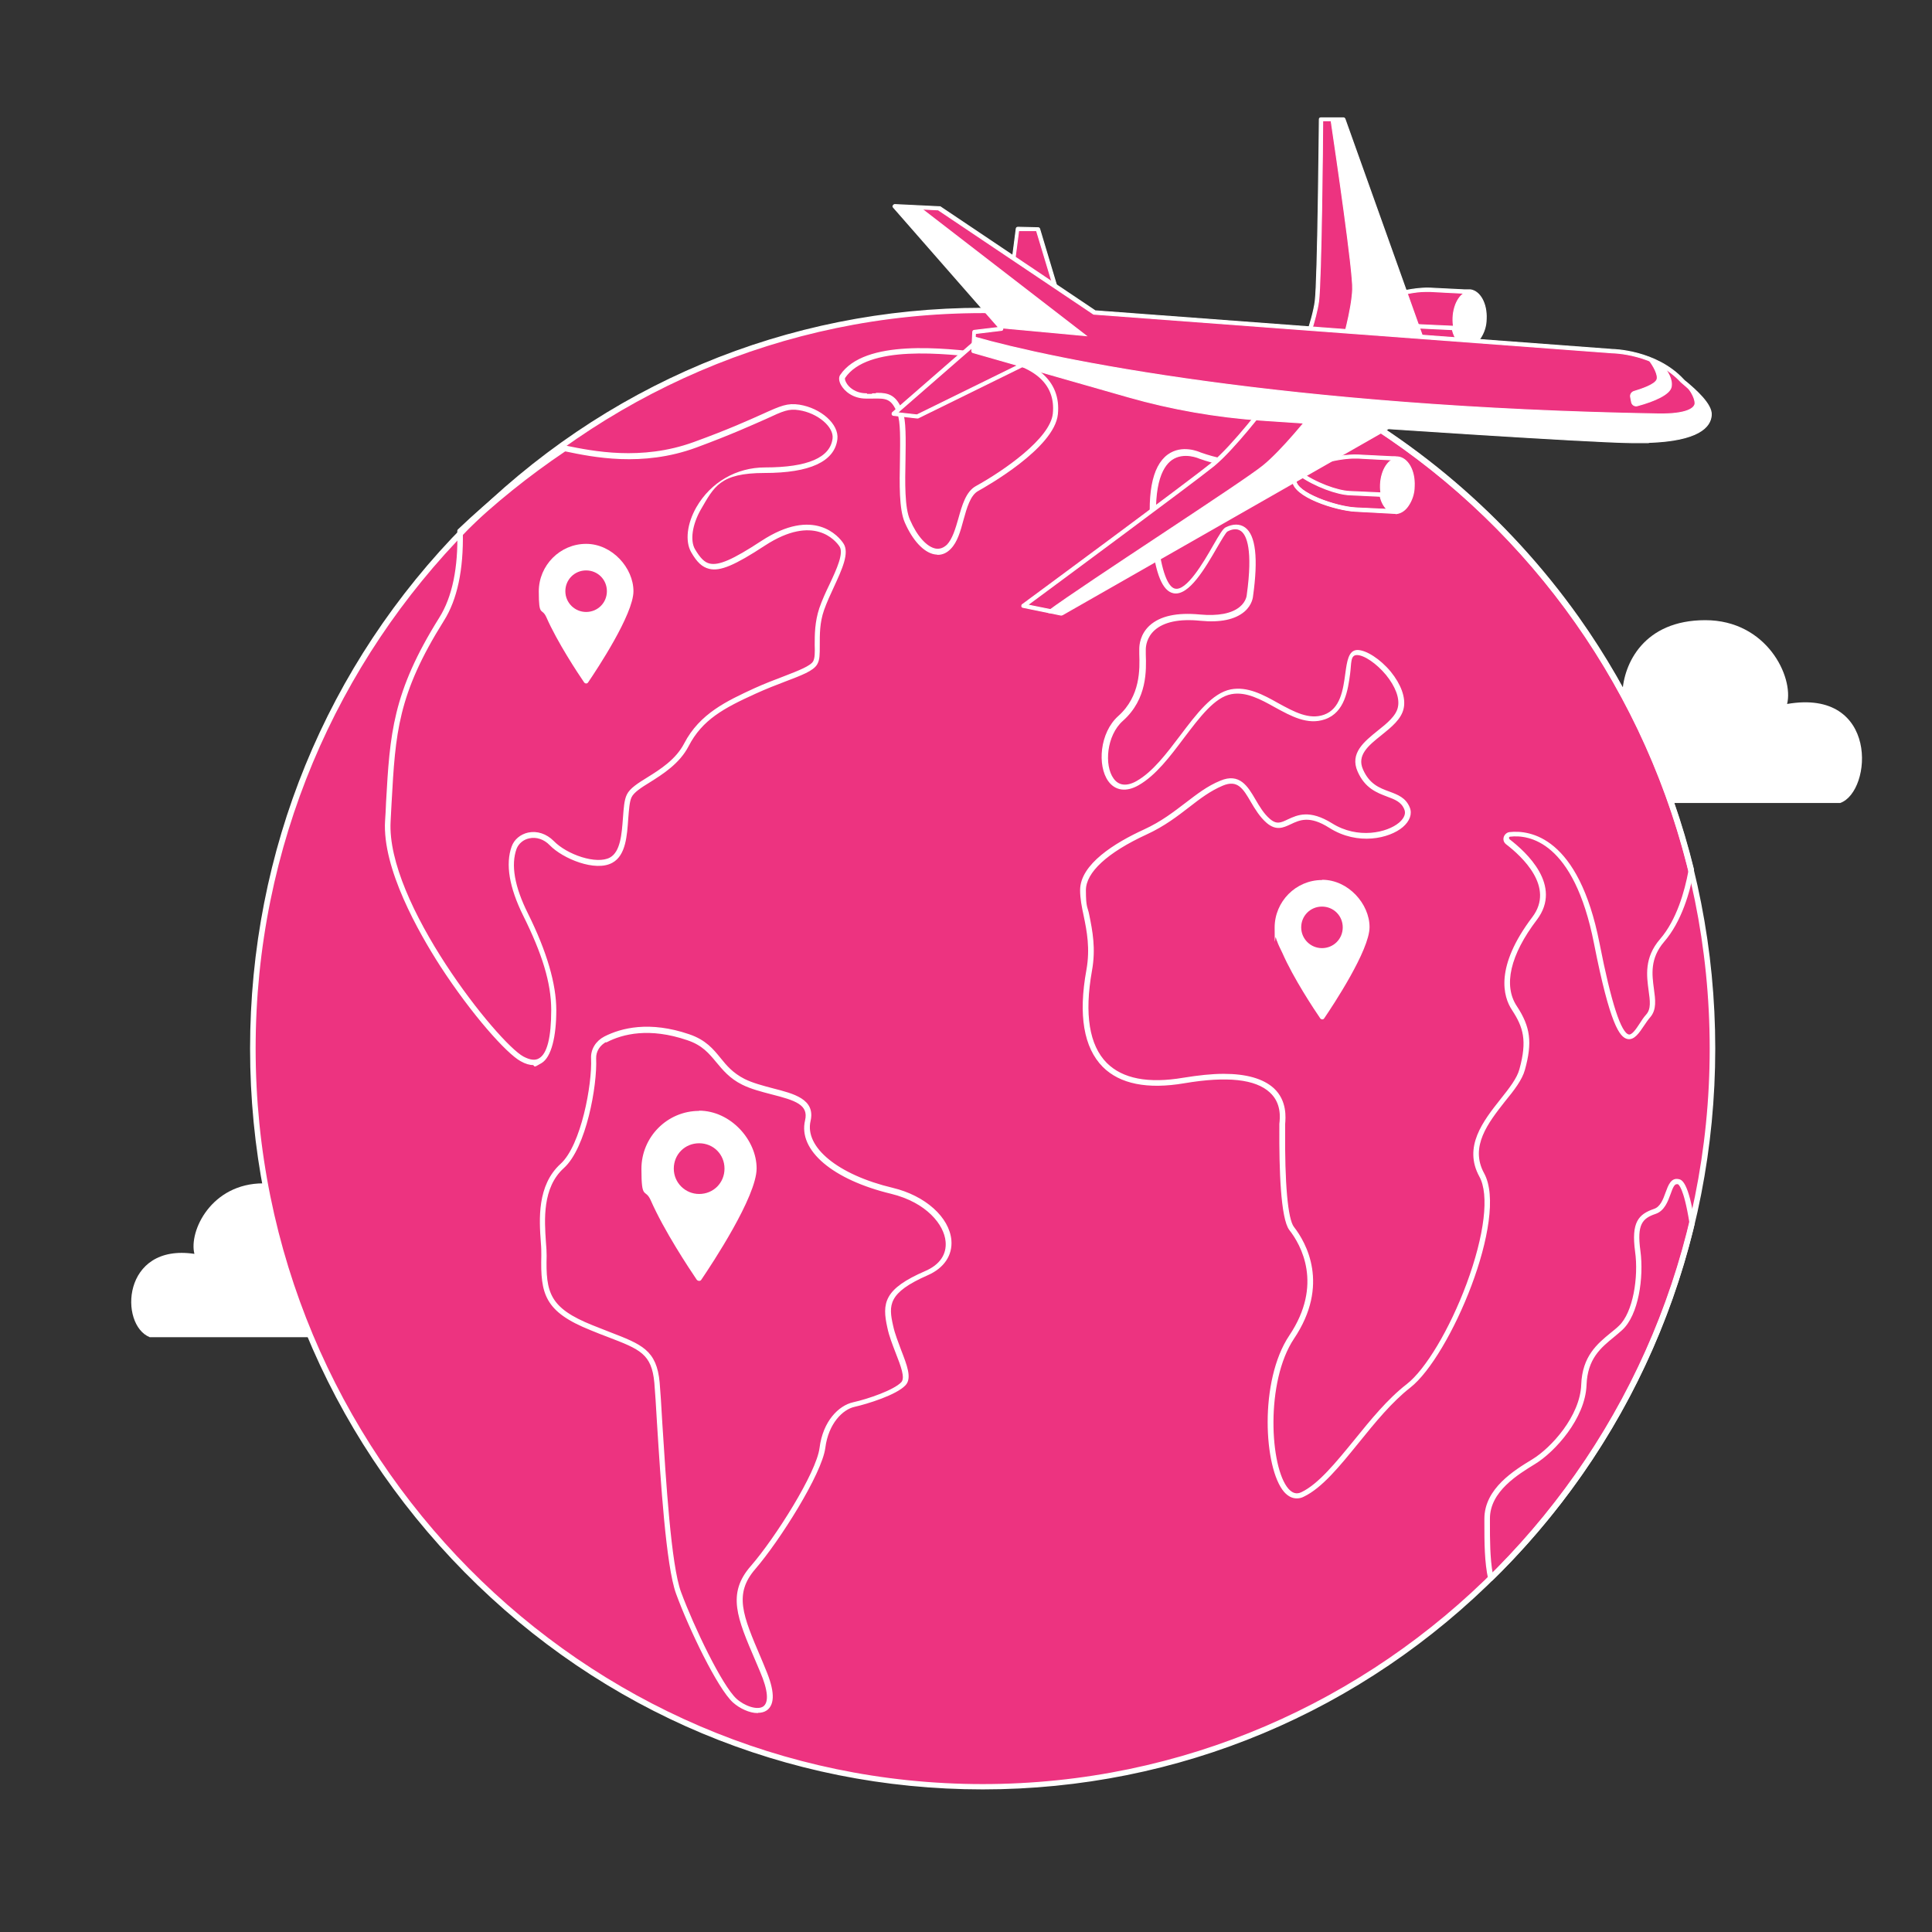 <?xml version="1.0" encoding="UTF-8"?>
<svg id="_圖層_1" xmlns="http://www.w3.org/2000/svg" version="1.1" viewBox="0 0 800 800">
  <rect x="0" y="0" width="800" height="800" fill="#333333" stroke="none"/>
  <!-- Generator: Adobe Illustrator 29.6.1, SVG Export Plug-In . SVG Version: 2.1.1 Build 9)  -->
  <defs>
    <style>
      .st0 {
        fill-rule: evenodd;
      }

      .st0, .st1, .st2, .st3, .st4 {
        fill: #fff;
      }

      .st1 {
        stroke-miterlimit: 10;
        stroke-width: .4px;
      }

      .st1, .st2, .st3, .st5, .st6 {
        stroke: #fff;
      }

      .st2, .st3, .st5, .st6 {
        stroke-miterlimit: 10;
      }

      .st2, .st5 {
        stroke-width: .4px;
      }

      .st3 {
        stroke-width: .5px;
      }

      .st5, .st6 {
        fill: #ed3380;
      }

      .st6 {
        stroke-width: .4px;
      }
    </style>
  </defs>
  <g id="_圖層_11">
    <path class="st0" d="M120,491.9c-3.2-1.2-6.9-1.9-11-1.9-21.5,0-30.9,19.8-28.5,29.2-30.1-4.5-31.2,29.4-18.5,34.5h80.1c-10.3-19-17.9-39.8-22.2-61.7h0Z"/>
    <path class="st4" d="M740,291.5c2.8-11.2-8.4-34.7-33.9-34.7s-33.8,18.1-34.3,30.1c7.9,14.5,14.7,29.8,20.2,45.6h70c13.4-4.8,16.1-47.6-22-41Z"/>
    <ellipse class="st6" cx="407" cy="434.5" rx="302.5" ry="305.3"/>
    <path class="st3" d="M388.3,229.4c-.4,0-.9,0-1.3-.1-4.4-.8-8.9-5.7-12.1-13-2.4-5.5-2.2-15.9-2-25.9.1-8.1.3-15.8-1.1-19.3-2.5-6.5-5-6.4-10.6-6.3h-2.6c-5.3,0-8.8-3-10.2-5.6-.8-1.5-.9-2.9-.3-3.8l.7.5-.7-.5c10-14.8,42.6-11.1,60.2-9,20.4,2.4,30.9,11.3,29.5,25.1-1.4,13.9-29.7,29.8-32.9,31.6-3.3,1.8-4.8,7.1-6.2,12.2-1.2,4.5-2.5,9.1-5.2,11.8-1.5,1.6-3.3,2.4-5.2,2.4h0ZM363.2,162.9c4.6,0,7.8.8,10.3,7.4,1.5,3.8,1.3,11.7,1.2,20-.2,9.4-.4,20,1.9,25.1,2.9,6.7,7,11.3,10.8,12,1.8.3,3.4-.3,4.9-1.7,2.3-2.4,3.6-6.8,4.8-11,1.5-5.4,3.1-11,7.1-13.2,11.4-6.3,30.9-19.7,32-30.2,1.3-12.9-8.4-20.9-28-23.2-17.2-2-49.1-5.7-58.5,8.3-.1.2-.2.9.4,2,1.1,2.2,4.1,4.7,8.7,4.7s1.8,0,2.6,0h2l-.2-.2h0Z"/>
    <path class="st3" d="M313.7,709.1c-3.3,0-7.3-1.9-10-4.3-6.4-5.8-18.2-30.4-23.5-44.9-4.2-11.4-6.4-47-7.9-70.6-.4-7.1-.8-13.2-1.1-16.7-1.1-12.2-6.1-14.1-19.4-19.2-2.1-.8-4.5-1.7-7.1-2.8-19-7.6-20.7-14.8-20.3-30.7,0-1.4,0-3.3-.2-5.5-.7-9.4-1.6-23.5,8.1-32.3,8.6-7.8,13.2-33.2,12.7-43.8-.2-3.7,1.9-7.1,5.4-8.9,6.9-3.5,18.5-6.5,34.9-.9,6.8,2.3,9.9,6.1,12.9,9.8,2.5,3.1,5.1,6.2,10,8.7,3.4,1.7,7.7,2.8,11.8,3.9,8.6,2.2,17.4,4.4,15.4,13.2-2.6,11.1,11.5,22.6,34.2,28,13.4,3.2,23.3,12.1,24.1,21.5.5,6.1-3,11.3-9.6,14.2-16.7,7.3-16.5,12.6-14.5,21.3.7,3.3,2.1,6.7,3.3,10,2.4,6.2,4.5,11.5,1.9,14.3-3.7,4-15.7,7.7-21,8.9-5,1.1-11,7-12.3,17.2-1.4,10.7-18.8,38.3-28.9,50-9.1,10.5-5.3,19.4,2.3,37.2.6,1.5,1.3,3,1.9,4.6,3.7,8.7,3.9,14.3.6,16.7-1,.7-2.2,1-3.6,1h0ZM251.1,431.1c-2.9,1.5-4.6,4.2-4.5,7.2.5,11.2-4.1,36.9-13.3,45.2-9.1,8.2-8.1,21.8-7.5,30.8.2,2.2.3,4.1.3,5.7-.4,15.3,1.2,21.8,19.2,29,2.6,1,5,2,7.1,2.8,13.2,5.1,19.3,7.4,20.5,20.7.3,3.6.7,9.4,1.1,16.8,1.5,23.4,3.6,58.9,7.8,70.1,5.3,14.3,16.9,38.6,23,44.2,3.3,3,8.8,5,11.4,3.2,2.5-1.8,2.1-6.9-1.2-14.6-.7-1.6-1.3-3.1-1.9-4.5-7.7-17.9-11.9-27.8-2-39.1,10-11.5,27.2-38.6,28.5-49,1.4-11.1,7.9-17.4,13.7-18.7,6.3-1.4,17-5.1,20.1-8.4,1.8-2-.2-7-2.3-12.4-1.3-3.4-2.7-6.9-3.4-10.3-2.3-10.2-1.5-15.9,15.6-23.3,6-2.6,9-7,8.5-12.4-.6-7.1-8-16.4-22.7-20-24.1-5.8-38.4-17.9-35.5-30.1,1.6-6.8-4.3-8.6-14.1-11.1-4.2-1.1-8.5-2.2-12.1-4-5.2-2.6-7.9-6-10.6-9.2-3-3.6-5.8-7.1-12.1-9.2-15.8-5.4-26.9-2.6-33.5.8v-.2h-.1Z"/>
    <path class="st3" d="M536.9,620.2c-1.8,0-3.5-.9-5-2.6-8.3-9.6-10.4-45.7,2.2-64.5,14.2-21.2,4.8-37.8,0-43.9-3.6-4.7-4.2-25.4-4.1-42v-1.8c.3-2.6.9-8.7-4-13.2-6-5.6-17.9-6.9-35.6-3.9-15.3,2.6-26.6.3-33.6-6.7-7.8-7.9-10.1-21.3-6.7-39.9,1.6-8.9.2-16.1-1.1-22.4-.8-3.7-1.5-7.2-1.5-10.7,0-10.6,14.3-19.4,26.3-24.9,7.2-3.3,12.3-7.3,17.3-11.1,4.6-3.5,8.9-6.9,14.3-9.1,7.8-3.3,11.1,2.3,14.2,7.6,1.7,2.9,3.5,6,6.1,8.2,2.9,2.5,4.8,1.6,7.7.2,3.9-1.8,8.8-4.1,18,1.6,10.8,6.8,23.1,3.9,28-.2,1.3-1.1,3.4-3.3,2.3-5.9-1.3-3.2-4.1-4.2-7.3-5.4-4.2-1.6-9-3.4-12-10.2-3.3-7.4,2.6-12.1,8.3-16.7,3.8-3,7.7-6.2,8.4-9.9.8-3.8-1.1-8.7-5-13.5-3.9-4.7-9.1-8.3-12.2-8.3s-2.5,3.7-3.1,8c-.9,6.7-2.2,15.8-10.2,18.6-7.1,2.5-13.9-1.3-20.5-4.9-5.9-3.3-12.1-6.7-18.3-5.5-7,1.3-13.2,9.6-19.8,18.3-5.7,7.6-11.6,15.4-18.6,19.4-5,2.9-9.5,2.3-12.3-1.6-4.5-6.3-3.5-19.8,4.1-26.6,9.4-8.4,9-19.8,8.8-25.9v-2.1c0-1.7.4-6,4.2-9.5,4.3-3.9,11.2-5.4,20.6-4.5,7.6.7,13.3-.4,16.7-3.2,2.8-2.3,3-5,3-5.1,2.6-18.7,0-24.9-2.5-26.7-1.9-1.4-4.3-.7-5.9.2-.7.4-2.6,3.7-4.3,6.6-4.9,8.5-11.7,20.2-17.9,18.9-4.3-.9-7.1-7.7-8.7-21-2.3-19.1-.1-31.2,6.5-36,5.8-4.2,12.7-1.1,13.4-.8,12.8,4.5,22.7,4.4,29.6-.5,9.9-7.1,10.8-22.2,10.8-28.4s.2-.6.4-.8c.3-.2.6-.2.9,0,45.5,22.3,85.1,56.1,114.7,97.7,22.4,31.6,38.4,66.7,47.7,104.4v.4c-1.6,8.8-5.1,21.1-12.3,29.4-6,7-5.1,13.7-4.3,19.7.6,4.4,1.2,8.5-1.5,11.6-.8.9-1.7,2.2-2.5,3.4-2,3-4,6-6.6,5.5-3.1-.6-7.1-5.8-13.7-39.3-8.4-42.8-27.3-45.4-35-44.5-.5,0-.7.5-.7.6s0,.6.3.9c6.9,5.3,21.9,19,11.3,33-11.1,14.6-14.1,27.4-8.3,36.1,5.6,8.5,6.4,14.9,3.3,26.1-1.1,4.1-4.5,8.5-8.2,13-6.9,8.8-14.8,18.8-8.7,30,10.2,18.5-14,75.6-30.5,88.5-7.7,6-14.7,14.6-21.4,22.9-7.8,9.6-15.1,18.6-22.6,22.2-.9.5-1.9.7-2.8.7h-.1ZM506.7,444.9c9.4,0,16.3,2,20.6,5.9,5.5,5.1,4.8,12.1,4.6,14.7v1.8c-.2,22.7,1.1,37.6,3.7,40.9,5,6.4,14.9,23.8,0,46-11.9,17.8-10.1,53.4-2.3,62.4,1.8,2,3.6,2.5,5.7,1.5,7.1-3.4,14.3-12.3,22-21.7,6.8-8.4,13.8-17,21.7-23.1,7.8-6.1,17.8-22.8,24.8-41.6,7.5-20.3,9.5-37,5.3-44.6-6.7-12.2,1.5-22.7,8.8-31.9,3.5-4.4,6.8-8.6,7.8-12.4,3.3-12,1.6-17.5-3.1-24.7-3.6-5.4-7.2-17.6,8.4-38.2,9.6-12.7-4.4-25.5-10.9-30.5-.9-.7-1.2-1.7-.9-2.7s1.2-1.8,2.2-1.9c8.2-.9,28.3,1.6,37,45.9,4.8,24.5,8.9,37.2,12.3,37.9,1.5.3,3.3-2.4,4.8-4.7.8-1.3,1.7-2.6,2.6-3.6,2.2-2.4,1.7-5.9,1.1-10.2-.8-6-1.9-13.5,4.7-21.1,6.9-8,10.2-19.8,11.8-28.4-9.2-37.3-25.1-72.2-47.3-103.6-29.1-41-68-74.4-112.7-96.5,0,7.1-1.6,21.3-11.5,28.4-7.4,5.3-17.9,5.5-31.2.8h0s-6.5-3-11.6.6c-4.2,3-8.6,11.4-5.8,34.3,1.9,15.2,5,19,7.3,19.4,4.9,1,11.9-10.9,16-18.1,2.6-4.5,3.9-6.7,5-7.3,3-1.5,5.7-1.5,7.8,0,4.3,3.1,5.4,12.6,3.2,28.3,0,0-.2,3.4-3.5,6.2-3.8,3.2-9.8,4.5-18,3.7-8.8-.9-15.3.5-19.2,4-3.3,3-3.7,6.7-3.7,8.1v2.1c.2,6.4.7,18.3-9.4,27.3-6.9,6.1-7.9,18.7-3.9,24.2,2.2,3.1,5.7,3.5,9.9,1.1,6.7-3.8,12.5-11.5,18.1-18.9,6.8-9,13.2-17.5,20.8-19,6.8-1.3,13.3,2.2,19.5,5.7,6.6,3.6,12.8,7,19.1,4.8,7-2.5,8.1-10.6,9-17.2.7-5.1,1.3-9.6,4.8-9.6s9.3,3.7,13.6,8.9c4.2,5.2,6.2,10.6,5.3,14.9-.9,4.4-5,7.7-9.1,11-5.4,4.3-10.5,8.4-7.7,14.6,2.7,6.1,6.9,7.7,11,9.2,3.5,1.3,6.7,2.5,8.3,6.4,1.1,2.6,0,5.5-2.8,7.9-5.4,4.6-18.4,7.7-30.1.3-8.3-5.3-12.5-3.3-16.3-1.5-3,1.4-5.8,2.7-9.6-.5-2.8-2.4-4.8-5.7-6.5-8.6-3.2-5.5-5.6-9.6-12-6.9-5.2,2.2-9.4,5.4-13.9,8.9-4.8,3.7-10.2,7.9-17.6,11.3-16.3,7.5-25.3,15.8-25.3,23.3s.7,6.7,1.4,10.3c1.3,6.5,2.8,13.8,1.1,23.1-3.2,18-1.1,30.9,6.2,38.3,6.6,6.6,17.3,8.7,32,6.2,6.2-1,11.7-1.6,16.6-1.6h0Z"/>
    <path class="st3" d="M221,440.8c-1.6,0-3.4-.5-5.3-1.6-5.7-3.1-20-19-33.2-39.3-9-14-24-40.4-22.8-60,.2-2.6.3-5.1.4-7.6,1.6-28.3,2.6-45.4,22-76.4,5.4-8.6,7.9-20.7,7.5-35.9,0-.2,0-.5.3-.7,13.2-12.6,27.6-24.2,43-34.6.2-.1.4-.2.7-.1l.8.2c10.9,2.2,31.1,6.4,52.9-1.5,14.6-5.3,23.1-9.2,28.7-11.7,7.5-3.4,10.1-4.5,14.9-3.8,8.9,1.4,16.3,8,15.6,14-1.1,9.1-11.2,13.8-29.9,13.8s-21.1,5.8-26.7,15.4c-3.5,6.2-4.5,12.9-2.3,16.6,2.2,3.7,4,5.5,6.2,6,3.9.9,9.7-1.6,21.6-9.4,21.7-14.2,31.8-1.8,33.6.9,2.6,3.8-.6,10.6-3.9,17.8-1.5,3.2-3,6.5-4.1,9.6-1.9,5.4-1.8,10.5-1.8,14.6s0,6-1,7.8c-1.5,2.7-6.4,4.5-13.2,7.1-3.7,1.4-7.8,3-12.2,5-13.2,6-22.2,10.8-27.9,21.9-3.7,7.1-10.5,11.4-15.9,14.8-3.6,2.2-6.7,4.2-7.7,6.3-.9,1.8-1.1,5.3-1.4,8.9-.5,7.1-1,15.1-6.4,18.1-6.9,3.9-20.4-1.7-25.7-7.2-2.4-2.5-5.7-3.6-8.7-2.9-2.5.5-4.5,2.2-5.4,4.4-2.5,6.8-.9,15.9,4.7,27.1,7.8,15.7,11.7,29.1,11.7,39.9s-2,19.3-6,21.7-2.1.9-3.3.9h.2,0ZM191.4,220.4c.3,15.5-2.3,27.8-7.8,36.5-19.2,30.6-20.1,46.6-21.7,75.5-.1,2.4-.3,4.9-.4,7.6-2,33.8,44.5,92,55.1,97.7,2.8,1.5,5.1,1.8,6.8.7,3.4-2,5.1-8.8,5.1-20.2s-3.9-23.6-11.6-39.1c-5.8-11.7-7.4-21.3-4.8-28.5,1-2.8,3.5-4.9,6.6-5.6,3.7-.8,7.5.5,10.4,3.4,5.5,5.7,17.9,10,23.6,6.9,4.5-2.5,5-10,5.5-16.6.3-4,.5-7.4,1.6-9.6,1.2-2.5,4.5-4.6,8.4-7,5.3-3.3,11.8-7.4,15.3-14.1,6.4-12.4,17.8-17.6,28.8-22.7,4.4-2,8.6-3.6,12.3-5,6.2-2.4,11.1-4.3,12.3-6.3.8-1.4.8-3.9.7-6.9,0-4.2,0-9.5,1.9-15.2,1.1-3.2,2.6-6.5,4.2-9.8,3-6.4,6.1-13.1,4.1-16-1.6-2.4-10.8-13.7-31.2-.4-12.5,8.2-18.5,10.7-22.9,9.6-2.8-.7-4.9-2.6-7.3-6.8-2.5-4.4-1.7-11.6,2.2-18.4,5.9-10.2,16.4-16.3,28.2-16.3,17.7,0,27.2-4.1,28.2-12.2.6-5-6.3-10.8-14.1-12-4.3-.7-6.6.3-13.9,3.7-5.7,2.5-14.2,6.4-28.8,11.8-22.3,8.2-42.8,3.9-53.9,1.6h-.4c-15,10.1-29.2,21.5-42.1,33.9l-.4-.2h0Z"/>
    <path class="st3" d="M617.3,654.5h-.2c-.3,0-.5-.3-.6-.6-1.6-6.9-1.6-15.7-1.6-22.9v-2.1c0-12.4,12.3-19.9,19.7-24.4,7.9-4.8,19.9-18,20.4-31.1.4-11.7,6.6-16.8,12.1-21.3,1.2-1,2.4-1.9,3.4-2.9,6-5.6,8.3-20.5,6.8-31-1.6-12,1.3-15.2,7.7-17.4,2.7-.9,3.9-4.1,4.9-6.9,1.1-3,2.2-6.1,5.2-5.4h0c1,.2,3.8.8,6.4,17.8v.3c-13.4,56.1-42.3,107.2-83.6,147.6-.2.2-.4.3-.6.3h0ZM694.3,490.1c-1.1,0-1.8,1.4-2.8,4.3-1.1,3-2.5,6.8-6,8-5.7,1.9-8,4.6-6.5,15.5,1.5,11.2-.8,26.5-7.4,32.6-1.1,1-2.3,2-3.5,3-5.4,4.4-11,9-11.4,20-.5,13.7-13,27.5-21.2,32.5-7,4.3-18.8,11.4-18.8,22.8v2.1c0,6.5,0,14.4,1.2,20.9,40.3-40,68.6-90.3,81.9-145.5-2.4-14.9-4.6-16.1-5-16.2h-.5Z"/>
    <path class="st3" d="M406.9,740.7c-81,0-157.1-31.9-214.3-89.8-57.2-57.9-88.8-134.9-88.8-216.7s31.5-158.9,88.8-216.7c57.2-57.9,133.4-89.8,214.3-89.8s157.1,31.9,214.3,89.8,88.8,134.9,88.8,216.7-31.5,158.9-88.8,216.7c-57.2,57.9-133.4,89.8-214.3,89.8h0ZM406.9,129.4c-166.1,0-301.3,136.7-301.3,304.8s135.2,304.8,301.3,304.8,301.3-136.7,301.3-304.8-135.2-304.8-301.3-304.8h0Z"/>
    <path class="st4" d="M242.7,225.2c-10.8,0-19.6,8.9-19.6,19.7s1.2,6.5,3.1,10.6c4.6,10.5,13.1,23.3,15.7,27.1.4.5,1.2.6,1.6,0,3.6-5.3,18.8-28.2,18.8-37.8s-8.8-19.6-19.6-19.6h0ZM242.7,253.4c-4.7,0-8.6-3.8-8.6-8.6s3.8-8.6,8.6-8.6,8.6,3.8,8.6,8.6-3.8,8.6-8.6,8.6Z"/>
    <path class="st4" d="M547.4,364.4c-10.8,0-19.6,8.9-19.6,19.7s.2,2.9.5,4.1.3,1,.5,1.5c.5,1.5,1.3,3,2.2,4.9,4.6,10.5,13.1,23.3,15.7,27.1.4.5,1.2.6,1.6,0,3.6-5.3,18.8-28.2,18.8-37.8s-8.8-19.6-19.6-19.6h0ZM547.4,392.6c-4.7,0-8.6-3.8-8.6-8.6s3.8-8.6,8.6-8.6,8.6,3.8,8.6,8.6-3.8,8.6-8.6,8.6Z"/>
    <path class="st4" d="M289.5,460c-13.2,0-23.9,10.8-23.9,24s1.5,7.9,3.8,12.9c5.6,12.8,16,28.4,19.1,33,.5.6,1.5.7,1.9,0,4.4-6.5,22.9-34.4,22.9-46.1s-10.7-23.9-23.9-23.9h0ZM289.5,494.4c-5.7,0-10.5-4.6-10.5-10.5s4.6-10.5,10.5-10.5,10.5,4.6,10.5,10.5-4.6,10.5-10.5,10.5Z"/>
    <g>
      <g>
        <path class="st5" d="M608.7,120.8h0c.8,0-16.6-.8-16.6-.8-7.7-.4-26,3.7-26.3,9.8-.3,6,17.6,11.8,25.3,12.2,0,0,16,.9,16.4.9,3.8.2,7.1-4.6,7.4-10.7.3-6-2.5-11.1-6.3-11.4h0Z"/>
        <ellipse class="st1" cx="608.4" cy="131.8" rx="11.1" ry="6.7" transform="translate(449.1 733.6) rotate(-87.4)"/>
        <g>
          <path class="st5" d="M601.9,135.8l-13.2-.6c-5.3-.2-14.6-3.6-21.1-8.4-1,.9-1.7,1.9-1.7,3-.3,6,17.6,11.8,25.3,12.2l15.4.7c-2.2-.8-4-3.4-4.7-6.9h0Z"/>
          <path class="st2" d="M606.6,143.3h0l-15.4-.7c-7.9-.4-26.2-6.1-25.9-12.9,0-1.2.7-2.4,1.9-3.5.2-.2.6-.2.8,0,6.7,4.9,15.8,8.1,20.8,8.3l13.2.6c.3,0,.6.2.6.5.7,3.2,2.3,5.7,4.2,6.4.3.1.5.4.4.7,0,.3-.3.5-.6.5h0ZM567.6,127.6c-.7.7-1.1,1.5-1.1,2.2-.2,5.3,16.8,11.1,24.7,11.5l13,.6c-1.3-1.3-2.3-3.1-2.8-5.4l-12.7-.6c-5-.2-14.2-3.4-21-8.2h-.1Z"/>
        </g>
        <path class="st2" d="M607.9,143.5h-.4c-.4,0-15.7-.9-16.4-.9-7.9-.4-26.2-6.1-25.9-12.9.2-3.8,6-6.4,10.8-7.9,5.4-1.7,12-2.7,16.2-2.5l14,.7h2.6c4,.5,6.9,5.7,6.6,12,0,3.1-1,5.9-2.5,8.1-1.4,2.1-3.2,3.2-5.2,3.3h.2ZM590.2,120.7c-4,0-9.3,1.1-13.7,2.5-6.2,1.9-9.8,4.4-9.9,6.7-.2,5.3,16.8,11.1,24.7,11.5.2,0,16,.9,16.4.9,1.6,0,3.2-.9,4.4-2.7,1.3-1.9,2.1-4.6,2.3-7.4.3-5.6-2.3-10.4-5.7-10.7h0c-1.9,0-16.4-.8-16.4-.8h-2.1Z"/>
      </g>
      <g>
        <path class="st5" d="M591.2,146.9l-34.8-97.5h-9.4s-.6,66.7-1.7,75.3c-1.1,8.6-6.7,22.6-6.7,22.6l52.6-.4h0Z"/>
        <path class="st2" d="M589.7,142.7l-33.3-93.3h-5.3c2.3,15.6,9.3,63.1,9,70.4-.3,8.7-4.6,23.1-4.6,23.1h34.2v-.2h0Z"/>
        <path class="st2" d="M591.2,147.6h0l-52.6.4c-.2,0-.4-.1-.6-.3,0-.2-.2-.4,0-.6,0-.1,5.5-14,6.6-22.4,1.1-8.5,1.7-74.5,1.7-75.2s.3-.6.6-.7h9.4c.3,0,.5.2.6.4l34.8,97.5v.6c0,.2-.3.3-.5.3ZM539.6,146.6l50.7-.4-34.3-96.2h-8.3c0,7.4-.6,66.6-1.7,74.8-1,7.4-5.1,18.6-6.4,21.8h0Z"/>
      </g>
      <g>
        <polygon class="st5" points="416.2 135 421.3 94.7 429.8 94.8 441.8 134.9 416.2 135"/>
        <path class="st2" d="M441.9,135.5h-25.6c-.2.1-.4.1-.5,0s-.2-.3-.2-.5l5.2-40.3c0-.3.3-.6.7-.6l8.4.2c.3,0,.5.2.6.5l12,40c0,.2,0,.4-.1.6-.1.2-.3.3-.5.3h0v-.2ZM416.9,134.3h24l-11.7-38.8h-7.4l-5,38.8h.1Z"/>
      </g>
      <g>
        <path class="st5" d="M578.7,189.8h0c.8,0-16.6-.8-16.6-.8-7.7-.4-26,3.7-26.3,9.8-.3,6,17.6,11.8,25.3,12.2,0,0,16,.9,16.4.9,3.8.2,7.1-4.6,7.4-10.7.3-6-2.5-11.1-6.3-11.4h0Z"/>
        <ellipse class="st1" cx="578.3" cy="200.9" rx="11.1" ry="6.7" transform="translate(351.4 769.5) rotate(-87.4)"/>
        <g>
          <path class="st5" d="M572,204.8l-13.2-.6c-5.3-.2-14.6-3.6-21.1-8.4-1,.9-1.7,1.9-1.7,3-.3,6,17.6,11.8,25.3,12.2l15.4.7c-2.2-.8-4-3.4-4.7-6.9Z"/>
          <path class="st2" d="M576.7,212.3h0l-15.4-.7c-7.9-.4-26.2-6.1-25.9-12.9,0-1.2.7-2.4,1.9-3.5.2-.2.6-.2.8,0,6.7,4.9,15.8,8.1,20.8,8.3l13.2.6c.3,0,.6.2.6.5.7,3.2,2.3,5.7,4.2,6.4.3.1.5.4.4.7,0,.3-.3.5-.6.5h0ZM537.7,196.6c-.7.7-1.1,1.5-1.1,2.2-.2,5.3,16.8,11.1,24.7,11.5l13,.6c-1.3-1.3-2.3-3.1-2.8-5.4l-12.7-.6c-5-.2-14.2-3.4-21-8.2h-.1Z"/>
        </g>
        <path class="st2" d="M578,212.6h-.4c-.4,0-15.7-.9-16.4-.9-7.9-.4-26.2-6.1-25.9-12.9.2-3.8,6-6.4,10.8-7.9,5.4-1.7,12-2.7,16.2-2.5l14,.7c1.1,0,1.8,0,2.3.1h.2c4.1.4,7.1,5.6,6.8,12.1,0,3.1-1,5.9-2.5,8.1-1.4,2.1-3.3,3.2-5.2,3.3h.1ZM560.2,189.7c-4,.1-9.3,1.1-13.7,2.5-6.2,1.9-9.8,4.4-9.9,6.7-.2,5.3,16.8,11.1,24.7,11.5.2,0,16,.9,16.4.9,1.6,0,3.2-.9,4.4-2.7,1.3-1.9,2.1-4.6,2.3-7.4.3-5.6-2.3-10.4-5.7-10.7h0c-1.9,0-16.4-.8-16.4-.8h-2.1Z"/>
      </g>
      <g>
        <polygon class="st5" points="370 171.4 379.8 172.4 427.6 149 403.1 142.5 370 171.4"/>
        <path class="st2" d="M379.8,173.1h0l-9.8-1.1c-.3,0-.5-.2-.6-.5,0-.3,0-.5.2-.7l33.2-28.9c.2-.1.4-.2.6-.1l24.4,6.5c.3,0,.5.3.5.6s-.1.5-.4.7l-47.8,23.5h-.3ZM371.6,170.9l8.1.9,46-22.6-22.4-5.9-31.8,27.7h0Z"/>
      </g>
      <g>
        <path class="st5" d="M584.2,171.4l-144.7,82.6-15.8-3.3s69.2-51.1,78.3-58.5c9.1-7.4,23-26,23-26l59.1,5.2h.1Z"/>
        <path class="st2" d="M523,192.9c-8.6,7-73.3,48.6-89,60.2l5.4,1.1,146.4-83.6-39.5-3.4c-4.5,5.7-15.5,19.4-23.3,25.7h0Z"/>
        <path class="st2" d="M439.5,254.7h-.2l-4.9-1c-.4,0-.6-.4-.5-.8,0-.4.4-.6.8-.5l4.7,1,134.5-76.8c.3-.2.7,0,.9.2.2.3,0,.7-.2.9l-134.7,76.9h-.4Z"/>
        <path class="st2" d="M434.6,253.7h-.2l-10.8-2.2c-.3,0-.5-.3-.5-.5,0-.3,0-.5.3-.7.7-.5,69.3-51.1,78.3-58.5,8.9-7.3,22.8-25.7,22.9-25.9,0-.2.4-.3.6-.3l20.1,1.8c.4,0,.6.4.6.7s-.3.6-.7.6l-19.7-1.7c-1.8,2.4-14.5,19-22.9,25.9-8.4,6.8-67.9,50.8-77.1,57.6l9.4,1.9c.4,0,.6.4.5.8,0,.3-.3.5-.6.5h-.2,0Z"/>
      </g>
      <g>
        <path class="st5" d="M453.2,129.4l214.4,16s17.7.1,29,12.4c1.1,1.2,11.6,9.1,11.2,14.1-.3,4.8-5.7,11.2-32.5,10.8-19.6-.3-107.4-6.2-153.2-9.3-18.5-1.3-36.9-4.5-54.8-9.6l-64.4-18.4.4-7.9,11.4-1.3-44.4-50.7,18.5.9,64.4,43.2v-.2h0Z"/>
        <polygon class="st2" points="380.9 85.9 370.3 85.4 415 135.8 449.7 139 380.9 85.9"/>
        <path class="st2" d="M701.9,166.9c0,2.1-3.3,4.7-15.3,4.5-154.4-2.7-250.7-22.5-283.3-31.9l-.3,5.9,64.4,18.4c17.9,5.1,36.2,8.3,54.8,9.6,45.8,3.1,133.6,9,153.2,9.3,26.8.5,32.1-6,32.5-10.8.4-5-10.1-13-11.2-14.1,0,0,5,5,5.2,9.1h0Z"/>
        <path class="st2" d="M688.7,151.4c-2.1-1.3-4.3-2.2-6.4-3,2.6,3.2,4.5,7.1,3.8,8.8-.9,2.2-6.6,4-9.5,4.9-1,.3-1.6,1.3-1.4,2.3l.4,2.1c.2,1.1,1.3,1.8,2.4,1.5,7.4-2,13.4-4.8,14-7.8s-1.4-6.3-3.4-8.7h.1Z"/>
        <path class="st2" d="M682.6,183.3h-7.2c-19.4-.3-104.3-6-153.2-9.3-18.5-1.3-37-4.5-54.9-9.6l-64.4-18.4c-.3,0-.5-.4-.5-.7l.4-7.9c0-.3.3-.6.6-.6l10.1-1.2-43.6-49.8c-.2-.2-.2-.5,0-.7.1-.2.4-.4.6-.4l18.5.9h.3l64.2,43.1,214.2,16s18.1.2,29.5,12.6c.2.2.6.6,1.3,1.1,3.4,2.9,10.5,9,10.1,13.5-.3,4.9-5.3,10.6-25.9,11.3h0ZM403.7,144.8l63.9,18.3c17.8,5.1,36.2,8.3,54.6,9.6,48.9,3.3,133.8,9,153.2,9.3,20,.3,31.3-3.3,31.8-10.2.3-3.8-7-10.1-9.7-12.4-.7-.6-1.2-1-1.4-1.2-11-11.9-28.4-12.1-28.6-12.1l-214.5-16c-.1,0-.2,0-.3-.1l-64.2-43.1-16.8-.8,43.4,49.6c.2.2.2.4.1.7,0,.2-.3.4-.5.4l-10.8,1.3-.3,6.8h0Z"/>
      </g>
    </g>
  </g>
</svg>